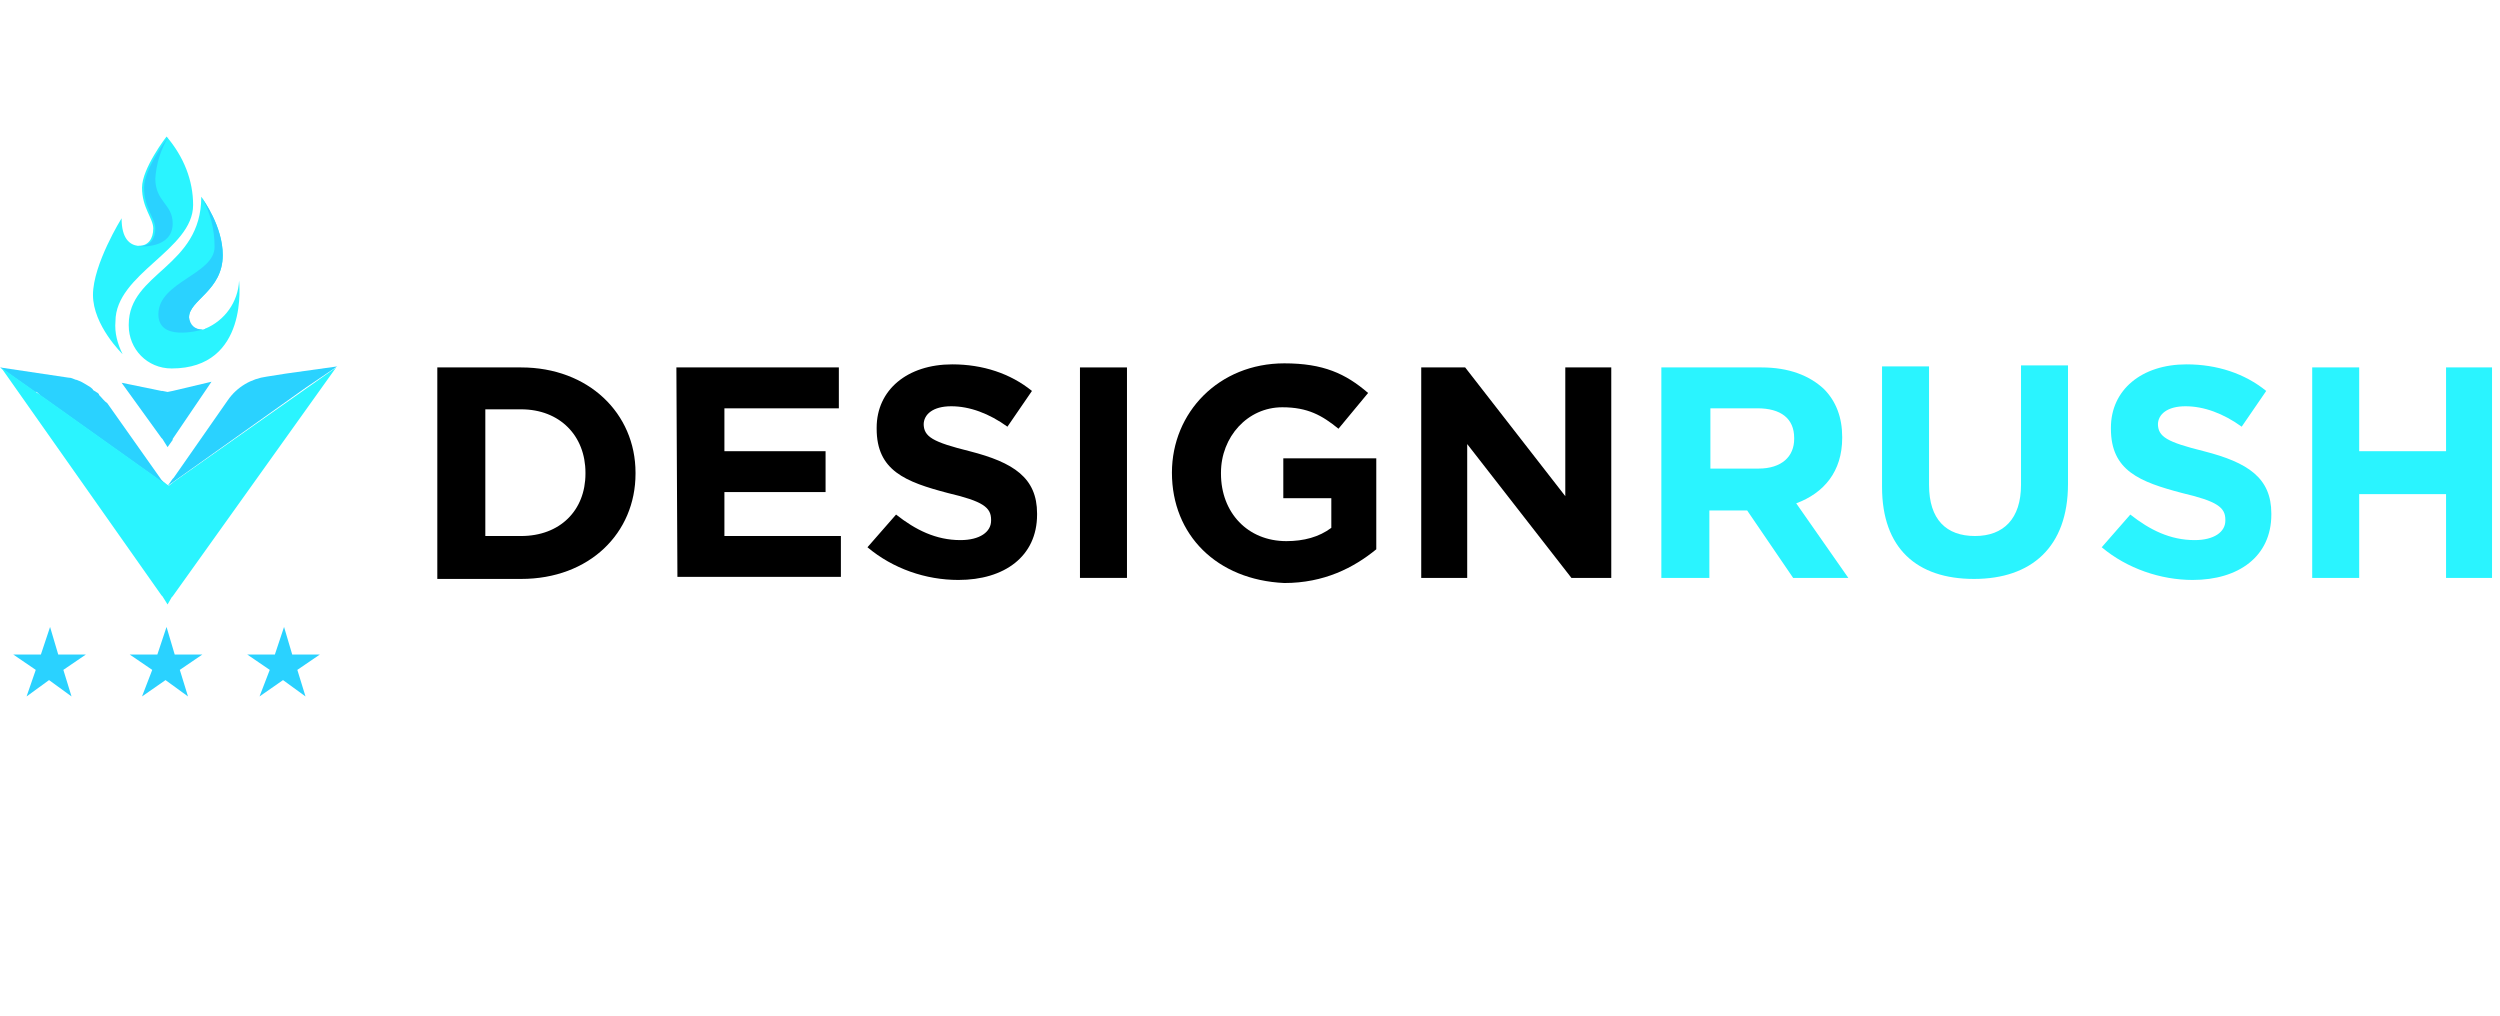 <?xml version="1.0" encoding="UTF-8"?>
<svg xmlns="http://www.w3.org/2000/svg" width="246" height="100" viewBox="0 0 246 100" fill="none">
  <g clip-path="url(#clip0_1860_1835)">
    <path d="M43.031 36.155H51.275C57.91 36.155 62.535 40.679 62.535 46.511V46.611C62.535 52.443 58.011 56.967 51.275 56.967H43.031V36.155ZM51.275 52.744C55.095 52.744 57.609 50.231 57.609 46.611V46.511C57.609 42.891 55.095 40.277 51.275 40.277H47.756V52.744H51.275Z" fill="black"></path>
    <path d="M66.557 36.155H82.543V40.177H71.282V44.4H81.236V48.421H71.282V52.744H82.744V56.766H66.658L66.557 36.155Z" fill="black"></path>
    <path d="M85.358 53.85L88.173 50.633C90.083 52.141 92.094 53.146 94.507 53.146C96.417 53.146 97.523 52.342 97.523 51.236V51.136C97.523 49.929 96.719 49.326 93.301 48.522C89.078 47.416 86.263 46.31 86.263 42.188V42.087C86.263 38.367 89.279 35.853 93.703 35.853C96.719 35.853 99.434 36.758 101.545 38.468L99.132 41.986C97.322 40.679 95.412 39.976 93.602 39.976C91.793 39.976 90.888 40.78 90.888 41.785V41.685C90.888 42.992 91.793 43.495 95.412 44.399C99.735 45.505 102.048 47.013 102.048 50.532V50.633C102.048 54.755 98.83 57.067 94.306 57.067C91.089 57.067 87.872 55.961 85.358 53.85Z" fill="black"></path>
    <path d="M106.269 36.155H110.894V56.866H106.269V36.155Z" fill="black"></path>
    <path d="M115.318 46.511C115.318 40.579 119.943 35.753 126.377 35.753C130.198 35.753 132.41 36.758 134.621 38.669L131.706 42.187C130.097 40.88 128.69 40.076 126.176 40.076C122.758 40.076 120.144 42.992 120.144 46.511V46.611C120.144 50.432 122.758 53.247 126.578 53.247C128.288 53.247 129.796 52.845 131.002 51.94V49.024H126.277V45.103H135.426V54.051C133.214 55.861 130.298 57.369 126.377 57.369C119.742 57.067 115.318 52.644 115.318 46.511Z" fill="black"></path>
    <path d="M139.849 36.155H144.172L154.025 48.823V36.155H158.549V56.866H154.628L144.373 43.696V56.866H139.849V36.155Z" fill="black"></path>
    <path d="M163.678 36.155H173.329C176.044 36.155 178.055 36.96 179.462 38.267C180.669 39.473 181.272 41.082 181.272 42.992V43.093C181.272 46.41 179.462 48.522 176.748 49.527L181.875 56.866H176.446L171.922 50.231H171.821H168.202V56.866H163.477V36.155H163.678ZM173.028 46.109C175.34 46.109 176.547 44.902 176.547 43.193V43.093C176.547 41.182 175.24 40.177 172.927 40.177H168.303V46.109H173.028Z" fill="url(#paint0_linear_1860_1835)"></path>
    <path d="M185.193 47.918V36.055H189.818V47.717C189.818 51.136 191.527 52.744 194.342 52.744C197.157 52.744 198.867 51.035 198.867 47.717V35.954H203.491V47.617C203.491 53.85 199.872 56.967 194.242 56.967C188.611 56.967 185.193 53.951 185.193 47.918Z" fill="url(#paint1_linear_1860_1835)"></path>
    <path d="M206.809 53.85L209.624 50.633C211.534 52.141 213.545 53.146 215.958 53.146C217.868 53.146 218.974 52.342 218.974 51.236V51.136C218.974 49.929 218.17 49.326 214.752 48.522C210.529 47.416 207.714 46.31 207.714 42.188V42.087C207.714 38.367 210.73 35.853 215.154 35.853C218.17 35.853 220.885 36.758 222.996 38.468L220.583 41.986C218.773 40.679 216.863 39.976 215.053 39.976C213.244 39.976 212.339 40.78 212.339 41.785V41.685C212.339 42.992 213.244 43.495 216.863 44.399C221.186 45.505 223.499 47.013 223.499 50.532V50.633C223.499 54.755 220.281 57.067 215.757 57.067C212.64 57.067 209.323 55.961 206.809 53.85Z" fill="url(#paint2_linear_1860_1835)"></path>
    <path d="M227.521 36.155H232.145V44.4H240.691V36.155H245.316V56.866H240.691V48.622H232.145V56.866H227.521V36.155Z" fill="url(#paint3_linear_1860_1835)"></path>
    <path d="M16.488 47.818C16.388 47.717 16.388 47.818 16.488 47.818L15.986 47.516L15.885 47.416L4.022 38.97C4.022 38.97 3.921 38.97 3.921 38.87L3.72 38.669L3.619 38.568H3.418L0 36.155L6.736 37.161C7.038 37.161 7.138 37.261 7.44 37.362C7.54 37.362 7.742 37.462 7.742 37.462C8.043 37.563 8.144 37.663 8.345 37.764C8.546 37.864 8.646 37.965 8.847 38.066C8.948 38.166 9.149 38.267 9.149 38.367C9.25 38.468 9.35 38.468 9.451 38.568C9.652 38.669 9.752 38.769 9.752 38.87C10.054 39.171 10.255 39.473 10.557 39.674L15.885 47.215L15.986 47.315L16.488 47.818Z" fill="#2AD2FF"></path>
    <path d="M16.489 59.48L15.986 58.676L15.886 58.576L0.101 36.155L3.519 38.568L4.122 38.97L15.986 47.416H16.087L16.489 47.717C16.489 47.717 16.589 47.717 16.589 47.818L17.092 47.416L33.078 36.155L16.991 58.676L16.891 58.777L16.489 59.48Z" fill="url(#paint4_linear_1860_1835)"></path>
    <path d="M16.488 43.997L15.986 43.193L15.885 43.092L11.964 37.663L15.885 38.467H15.986L16.488 38.568L16.991 38.467L20.811 37.562L16.991 43.193V43.293L16.488 43.997Z" fill="#2AD2FF"></path>
    <path d="M33.178 36.055L28.151 36.758L26.241 37.06C24.733 37.261 23.325 38.066 22.421 39.373L17.092 47.014L16.991 47.114L16.489 47.818L17.092 47.215L17.192 47.114L16.489 47.818L30.062 38.166L33.178 36.055Z" fill="#2AD2FF"></path>
    <path d="M19.002 20.171C19.002 24.594 11.361 26.907 11.361 31.632C11.261 32.738 11.562 33.844 12.065 34.849C12.065 34.849 9.149 32.034 9.149 29.018C9.149 26.002 11.964 21.478 11.964 21.478C11.964 23.488 12.769 24.092 13.573 24.192H13.674C14.578 24.192 15.081 23.488 15.081 22.483C15.081 21.478 13.975 20.472 13.975 18.462C13.975 16.551 16.388 13.435 16.388 13.435C18.097 15.445 19.002 17.758 19.002 20.171Z" fill="#2AF4FF"></path>
    <path d="M16.891 36.257C14.478 36.257 12.668 34.347 12.668 32.034V31.934C12.668 26.806 19.806 26.303 19.806 19.366C20.008 19.668 21.918 22.282 21.918 25.097C21.918 28.616 18.6 29.521 18.6 31.23C18.6 31.934 18.902 32.436 19.907 32.436C20.008 32.436 20.108 32.436 20.209 32.336C22.119 31.532 23.426 29.722 23.526 27.61C23.526 27.711 24.532 36.257 16.891 36.257Z" fill="#2AF4FF"></path>
    <path d="M20.009 32.436C20.109 32.436 20.21 32.436 20.31 32.336C19.305 32.637 15.585 33.542 15.585 30.928C15.585 27.711 21.114 27.007 21.114 24.293C21.114 22.584 20.712 20.874 19.808 19.366C20.009 19.668 21.919 22.282 21.919 25.097C21.919 28.616 18.601 29.521 18.601 31.23C18.702 31.934 19.104 32.436 20.009 32.436Z" fill="#2AD2FF"></path>
    <path d="M16.992 21.98C16.992 24.494 13.774 24.293 13.573 24.192H13.875C14.78 24.192 15.283 23.488 15.283 22.483C15.283 21.478 14.177 20.472 14.177 18.462C14.177 16.551 16.59 13.435 16.59 13.435C15.785 14.742 15.383 16.149 15.283 17.557C15.283 19.869 16.992 20.07 16.992 21.98Z" fill="#2AD2FF"></path>
    <path d="M14.98 65.916L12.768 64.408H15.483L16.387 61.693L17.192 64.408H19.906L17.694 65.916L18.499 68.53L16.287 66.921L13.975 68.53L14.98 65.916Z" fill="#2AD2FF"></path>
    <path d="M26.543 65.916L24.332 64.408H27.046L27.951 61.693L28.755 64.408H31.47L29.258 65.916L30.062 68.53L27.85 66.921L25.538 68.53L26.543 65.916Z" fill="#2AD2FF"></path>
    <path d="M3.519 65.916L1.308 64.408H4.022L4.927 61.693L5.731 64.408H8.446L6.234 65.916L7.038 68.53L4.826 66.921L2.615 68.53L3.519 65.916Z" fill="#2AD2FF"></path>
  </g>
  <defs>
    <linearGradient id="paint0_linear_1860_1835" x1="161.526" y1="13.333" x2="246.18" y2="13.333" gradientUnits="userSpaceOnUse">
      <stop offset="0.73" stop-color="#2AF4FF"></stop>
      <stop offset="0.884" stop-color="#2AF4FF"></stop>
    </linearGradient>
    <linearGradient id="paint1_linear_1860_1835" x1="161.526" y1="13.333" x2="246.18" y2="13.333" gradientUnits="userSpaceOnUse">
      <stop offset="0.73" stop-color="#2AF4FF"></stop>
      <stop offset="0.884" stop-color="#2AF4FF"></stop>
    </linearGradient>
    <linearGradient id="paint2_linear_1860_1835" x1="161.526" y1="13.333" x2="246.18" y2="13.333" gradientUnits="userSpaceOnUse">
      <stop offset="0.73" stop-color="#2AF4FF"></stop>
      <stop offset="0.884" stop-color="#2AF4FF"></stop>
    </linearGradient>
    <linearGradient id="paint3_linear_1860_1835" x1="161.527" y1="13.333" x2="246.181" y2="13.333" gradientUnits="userSpaceOnUse">
      <stop offset="0.73" stop-color="#2AF4FF"></stop>
      <stop offset="0.884" stop-color="#2AF4FF"></stop>
    </linearGradient>
    <linearGradient id="paint4_linear_1860_1835" x1="0" y1="59.523" x2="0" y2="47.182" gradientUnits="userSpaceOnUse">
      <stop offset="0.73" stop-color="#2AF4FF"></stop>
      <stop offset="0.884" stop-color="#2AF4FF"></stop>
    </linearGradient>
    <clipPath id="clip0_1860_1835">
      <rect width="245.215" height="100" fill="white"></rect>
    </clipPath>
  </defs>
</svg>
